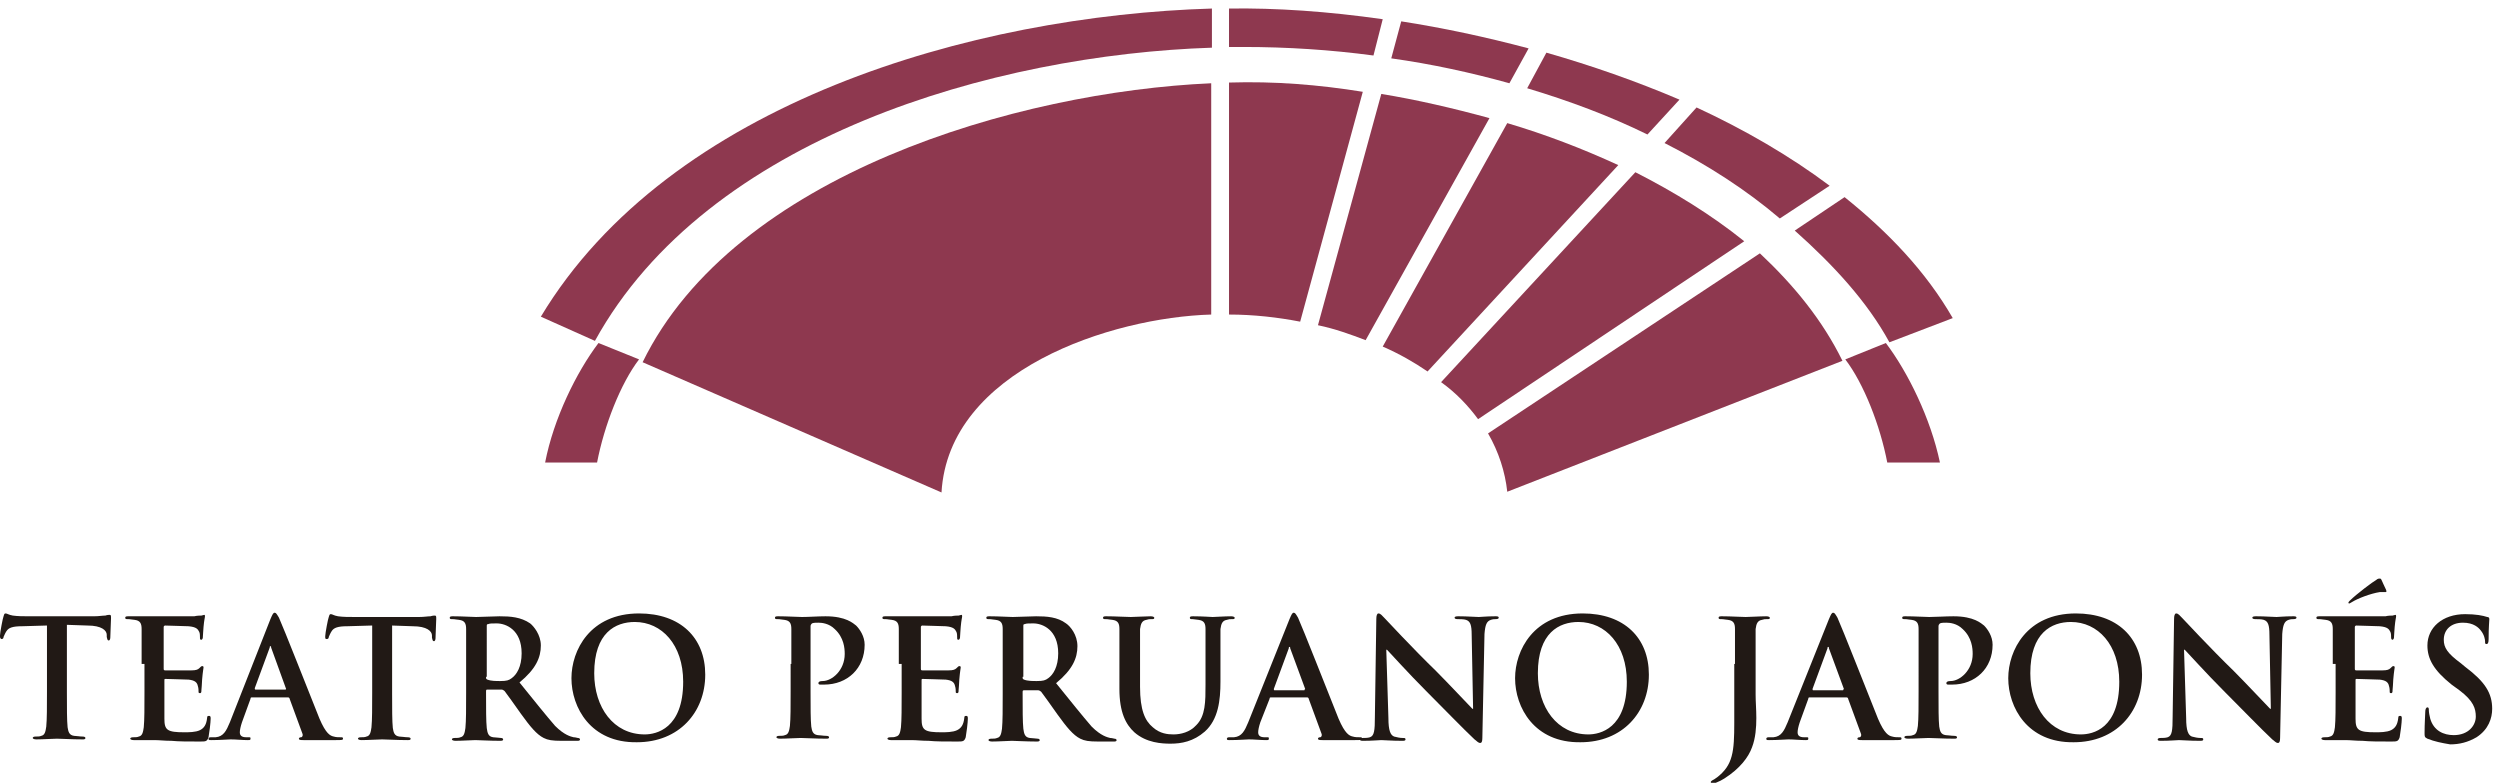 <?xml version="1.0" encoding="utf-8"?>
<!-- Generator: Adobe Illustrator 22.1.0, SVG Export Plug-In . SVG Version: 6.00 Build 0)  -->
<svg version="1.1" id="Capa_1" xmlns="http://www.w3.org/2000/svg" xmlns:xlink="http://www.w3.org/1999/xlink" x="0px" y="0px"
	 viewBox="0 0 351.3 110" style="enable-background:new 0 0 351.3 110;" xml:space="preserve">
<style type="text/css">
	.st0{fill:#211915;}
	.st1{fill-rule:evenodd;clip-rule:evenodd;fill:#8E384F;}
</style>
<g>
	<g>
		<g>
			<path class="st0" d="M6.5,87.9L3.1,88c-1.3,0-1.9,0.2-2.2,0.7c-0.2,0.3-0.3,0.6-0.4,0.8c0,0.2-0.1,0.3-0.3,0.3
				C0,89.7,0,89.6,0,89.3c0-0.4,0.4-2.5,0.5-2.7c0.1-0.3,0.1-0.4,0.3-0.4c0.2,0,0.4,0.2,1,0.3c0.7,0.1,1.5,0.1,2.3,0.1h9.1
				c0.7,0,1.2-0.1,1.6-0.1c0.3-0.1,0.5-0.1,0.6-0.1c0.2,0,0.2,0.1,0.2,0.5c0,0.5-0.1,2.1-0.1,2.7c0,0.2-0.1,0.4-0.2,0.4
				c-0.2,0-0.2-0.1-0.3-0.5l0-0.3c0-0.6-0.7-1.3-2.7-1.3l-2.9-0.1v9.5c0,2.1,0,4,0.1,4.9c0.1,0.6,0.2,1.1,0.9,1.2
				c0.3,0,0.8,0.1,1.2,0.1c0.3,0,0.4,0.1,0.4,0.2c0,0.2-0.2,0.2-0.4,0.2c-1.5,0-3-0.1-3.6-0.1c-0.5,0-2,0.1-2.9,0.1
				c-0.3,0-0.5-0.1-0.5-0.2c0-0.1,0.1-0.2,0.4-0.2c0.3,0,0.6,0,0.8-0.1c0.5-0.1,0.6-0.6,0.7-1.3c0.1-1,0.1-2.8,0.1-4.9V87.9z"/>
			<path class="st0" d="M19.9,93.3c0-3.5,0-4.2,0-4.9c0-0.8-0.2-1.2-1-1.3c-0.2,0-0.6-0.1-0.9-0.1c-0.3,0-0.4,0-0.4-0.2
				c0-0.2,0.2-0.2,0.5-0.2c0.6,0,1.3,0,1.9,0c0.6,0,1.1,0,1.5,0c0.7,0,5.3,0,5.8,0c0.4-0.1,0.8-0.1,1-0.1c0.1,0,0.3-0.1,0.4-0.1
				c0.1,0,0.1,0.1,0.1,0.2c0,0.2-0.1,0.4-0.2,1.5c0,0.2-0.1,1.2-0.1,1.5c0,0.1-0.1,0.3-0.2,0.3c-0.2,0-0.2-0.1-0.2-0.3
				c0-0.2,0-0.6-0.1-0.8c-0.2-0.4-0.4-0.7-1.5-0.8c-0.4,0-2.8-0.1-3.3-0.1c-0.1,0-0.2,0.1-0.2,0.2v5.8c0,0.2,0,0.3,0.2,0.3
				c0.5,0,3.2,0,3.7,0c0.6,0,0.9-0.1,1.1-0.3c0.2-0.2,0.3-0.3,0.4-0.3c0.1,0,0.2,0,0.2,0.2c0,0.1-0.1,0.5-0.2,1.7
				c0,0.5-0.1,1.4-0.1,1.5c0,0.2,0,0.4-0.2,0.4c-0.2,0-0.2-0.1-0.2-0.2c0-0.2,0-0.5-0.1-0.8c-0.1-0.5-0.4-0.8-1.3-0.9
				c-0.4,0-2.7-0.1-3.3-0.1c-0.1,0-0.1,0.1-0.1,0.2v1.8c0,0.8,0,2.9,0,3.6c0,1.6,0.4,1.9,2.8,1.9c0.6,0,1.6,0,2.2-0.3
				c0.6-0.3,0.9-0.8,1-1.7c0-0.3,0.1-0.3,0.3-0.3c0.2,0,0.2,0.2,0.2,0.4c0,0.5-0.2,2.1-0.3,2.6c-0.2,0.6-0.4,0.6-1.2,0.6
				c-1.7,0-3,0-4-0.1c-1,0-1.7-0.1-2.4-0.1c-0.3,0-0.8,0-1.3,0c-0.5,0-1.1,0-1.6,0c-0.3,0-0.5-0.1-0.5-0.2c0-0.1,0.1-0.2,0.4-0.2
				c0.3,0,0.6,0,0.8-0.1c0.5-0.1,0.6-0.6,0.7-1.3c0.1-1,0.1-2.8,0.1-4.9V93.3z"/>
			<path class="st0" d="M35.4,98c-0.1,0-0.2,0-0.2,0.2l-1.2,3.3c-0.2,0.6-0.3,1.1-0.3,1.4c0,0.4,0.2,0.7,0.9,0.7h0.3
				c0.3,0,0.3,0,0.3,0.2c0,0.2-0.1,0.2-0.4,0.2c-0.7,0-1.7-0.1-2.4-0.1c-0.3,0-1.5,0.1-2.7,0.1c-0.3,0-0.4,0-0.4-0.2
				c0-0.1,0.1-0.2,0.3-0.2c0.2,0,0.5,0,0.7,0c1.1-0.1,1.5-0.9,2-2.1L38,87c0.3-0.7,0.4-0.9,0.6-0.9c0.2,0,0.3,0.2,0.6,0.7
				c0.6,1.3,4.3,10.7,5.7,14.2c0.9,2.1,1.5,2.4,2,2.5c0.3,0.1,0.7,0.1,1,0.1c0.2,0,0.3,0,0.3,0.2c0,0.2-0.2,0.2-1.1,0.2
				c-0.8,0-2.5,0-4.4,0c-0.4,0-0.7,0-0.7-0.2c0-0.1,0.1-0.2,0.3-0.2c0.2,0,0.3-0.3,0.2-0.5l-1.8-4.9c0-0.1-0.1-0.2-0.2-0.2H35.4z
				 M40.1,96.9c0.1,0,0.1-0.1,0.1-0.1L38.1,91c0-0.1,0-0.2-0.1-0.2c-0.1,0-0.1,0.1-0.1,0.2l-2.1,5.7c0,0.1,0,0.2,0.1,0.2H40.1z"/>
			<path class="st0" d="M52.2,87.9L48.8,88c-1.3,0-1.9,0.2-2.2,0.7c-0.2,0.3-0.3,0.6-0.4,0.8c0,0.2-0.1,0.3-0.3,0.3
				c-0.2,0-0.2-0.1-0.2-0.4c0-0.4,0.4-2.5,0.5-2.7c0.1-0.3,0.1-0.4,0.3-0.4c0.2,0,0.4,0.2,1,0.3c0.7,0.1,1.5,0.1,2.3,0.1h9.1
				c0.7,0,1.2-0.1,1.6-0.1c0.3-0.1,0.5-0.1,0.6-0.1c0.2,0,0.2,0.1,0.2,0.5c0,0.5-0.1,2.1-0.1,2.7c0,0.2-0.1,0.4-0.2,0.4
				c-0.2,0-0.2-0.1-0.3-0.5l0-0.3c0-0.6-0.7-1.3-2.7-1.3l-2.9-0.1v9.5c0,2.1,0,4,0.1,4.9c0.1,0.6,0.2,1.1,0.9,1.2
				c0.3,0,0.8,0.1,1.2,0.1c0.3,0,0.4,0.1,0.4,0.2c0,0.2-0.2,0.2-0.4,0.2c-1.5,0-3-0.1-3.6-0.1c-0.5,0-2,0.1-2.9,0.1
				c-0.3,0-0.5-0.1-0.5-0.2c0-0.1,0.1-0.2,0.4-0.2c0.3,0,0.6,0,0.8-0.1c0.5-0.1,0.6-0.6,0.7-1.3c0.1-1,0.1-2.8,0.1-4.9V87.9z"/>
			<path class="st0" d="M65.5,93.3c0-3.5,0-4.2,0-4.9c0-0.8-0.2-1.2-1-1.3c-0.2,0-0.6-0.1-0.9-0.1c-0.3,0-0.4,0-0.4-0.2
				c0-0.2,0.2-0.2,0.5-0.2c1.2,0,2.7,0.1,3.2,0.1c0.8,0,2.5-0.1,3.3-0.1c1.5,0,3,0.1,4.3,1C75,88,76,89.2,76,90.7
				c0,1.7-0.7,3.3-3,5.2c2.1,2.6,3.7,4.6,5,6.1c1.3,1.3,2.2,1.5,2.6,1.6c0.3,0,0.5,0.1,0.6,0.1c0.2,0,0.3,0.1,0.3,0.2
				c0,0.2-0.2,0.2-0.4,0.2h-2.2c-1.3,0-1.9-0.1-2.5-0.4c-1-0.5-1.9-1.6-3.2-3.4c-0.9-1.3-2-2.8-2.3-3.2c-0.1-0.1-0.3-0.2-0.4-0.2
				l-2,0c-0.1,0-0.2,0-0.2,0.2v0.3c0,2.1,0,4,0.1,4.9c0.1,0.7,0.2,1.2,0.9,1.3c0.3,0,0.9,0.1,1.1,0.1c0.2,0,0.3,0.1,0.3,0.2
				c0,0.2-0.2,0.2-0.5,0.2c-1.3,0-3.1-0.1-3.4-0.1c-0.4,0-1.9,0.1-2.8,0.1c-0.3,0-0.5-0.1-0.5-0.2c0-0.1,0.1-0.2,0.4-0.2
				c0.3,0,0.6,0,0.8-0.1c0.5-0.1,0.6-0.6,0.7-1.3c0.1-1,0.1-2.8,0.1-4.9V93.3z M68.3,95.1c0,0.3,0,0.3,0.2,0.4
				c0.5,0.2,1.2,0.2,1.8,0.2c0.9,0,1.2-0.1,1.6-0.4c0.7-0.5,1.4-1.6,1.4-3.5c0-3.3-2.2-4.2-3.5-4.2c-0.6,0-1,0-1.2,0.1
				c-0.2,0-0.2,0.1-0.2,0.3V95.1z"/>
			<path class="st0" d="M80.3,95.3c0-3.9,2.6-9.1,9.5-9.1c5.8,0,9.3,3.4,9.3,8.6c0,5.3-3.7,9.5-9.6,9.5
				C83,104.4,80.3,99.4,80.3,95.3z M96,95.8c0-5.2-3-8.4-6.8-8.4c-2.7,0-5.7,1.5-5.7,7.2c0,4.8,2.7,8.6,7.1,8.6
				C92.2,103.2,96,102.4,96,95.8z"/>
			<path class="st0" d="M111.2,93.3c0-3.5,0-4.2,0-4.9c0-0.8-0.2-1.2-1-1.3c-0.2,0-0.6-0.1-0.9-0.1c-0.3,0-0.4,0-0.4-0.2
				c0-0.2,0.2-0.2,0.5-0.2c1.2,0,2.7,0.1,3.3,0.1c0.9,0,2.3-0.1,3.3-0.1c2.9,0,3.9,1,4.3,1.3c0.5,0.5,1.2,1.5,1.2,2.7
				c0,3.3-2.4,5.6-5.7,5.6c-0.1,0-0.4,0-0.5,0c-0.1,0-0.3,0-0.3-0.2c0-0.2,0.2-0.3,0.6-0.3c1.3,0,3.1-1.5,3.1-3.8
				c0-0.8-0.1-2.3-1.4-3.5c-0.8-0.8-1.8-0.9-2.3-0.9c-0.3,0-0.7,0-0.9,0.1c-0.1,0.1-0.2,0.2-0.2,0.4v9.2c0,2.1,0,4,0.1,4.9
				c0.1,0.6,0.2,1.1,0.9,1.2c0.3,0,0.8,0.1,1.2,0.1c0.3,0,0.4,0.1,0.4,0.2c0,0.2-0.2,0.2-0.4,0.2c-1.5,0-3-0.1-3.6-0.1
				c-0.5,0-2,0.1-2.9,0.1c-0.3,0-0.5-0.1-0.5-0.2c0-0.1,0.1-0.2,0.4-0.2c0.3,0,0.6,0,0.8-0.1c0.5-0.1,0.6-0.6,0.7-1.3
				c0.1-1,0.1-2.8,0.1-4.9V93.3z"/>
			<path class="st0" d="M126.3,93.3c0-3.5,0-4.2,0-4.9c0-0.8-0.2-1.2-1-1.3c-0.2,0-0.6-0.1-0.9-0.1c-0.3,0-0.4,0-0.4-0.2
				c0-0.2,0.2-0.2,0.5-0.2c0.6,0,1.3,0,1.9,0c0.6,0,1.1,0,1.5,0c0.7,0,5.3,0,5.8,0c0.4-0.1,0.8-0.1,1-0.1c0.1,0,0.3-0.1,0.4-0.1
				c0.1,0,0.1,0.1,0.1,0.2c0,0.2-0.1,0.4-0.2,1.5c0,0.2-0.1,1.2-0.1,1.5c0,0.1-0.1,0.3-0.2,0.3c-0.2,0-0.2-0.1-0.2-0.3
				c0-0.2,0-0.6-0.1-0.8c-0.2-0.4-0.4-0.7-1.5-0.8c-0.4,0-2.8-0.1-3.3-0.1c-0.1,0-0.2,0.1-0.2,0.2v5.8c0,0.2,0,0.3,0.2,0.3
				c0.5,0,3.2,0,3.7,0c0.6,0,0.9-0.1,1.1-0.3c0.2-0.2,0.3-0.3,0.4-0.3c0.1,0,0.2,0,0.2,0.2c0,0.1-0.1,0.5-0.2,1.7
				c0,0.5-0.1,1.4-0.1,1.5c0,0.2,0,0.4-0.2,0.4c-0.2,0-0.2-0.1-0.2-0.2c0-0.2,0-0.5-0.1-0.8c-0.1-0.5-0.4-0.8-1.3-0.9
				c-0.4,0-2.7-0.1-3.3-0.1c-0.1,0-0.1,0.1-0.1,0.2v1.8c0,0.8,0,2.9,0,3.6c0,1.6,0.4,1.9,2.8,1.9c0.6,0,1.6,0,2.2-0.3
				c0.6-0.3,0.9-0.8,1-1.7c0-0.3,0.1-0.3,0.3-0.3c0.2,0,0.2,0.2,0.2,0.4c0,0.5-0.2,2.1-0.3,2.6c-0.2,0.6-0.4,0.6-1.2,0.6
				c-1.7,0-3,0-4-0.1c-1,0-1.7-0.1-2.4-0.1c-0.3,0-0.8,0-1.3,0c-0.5,0-1.1,0-1.6,0c-0.3,0-0.5-0.1-0.5-0.2c0-0.1,0.1-0.2,0.4-0.2
				c0.3,0,0.6,0,0.8-0.1c0.5-0.1,0.6-0.6,0.7-1.3c0.1-1,0.1-2.8,0.1-4.9V93.3z"/>
			<path class="st0" d="M140.9,93.3c0-3.5,0-4.2,0-4.9c0-0.8-0.2-1.2-1-1.3c-0.2,0-0.6-0.1-0.9-0.1c-0.3,0-0.4,0-0.4-0.2
				c0-0.2,0.2-0.2,0.5-0.2c1.2,0,2.7,0.1,3.2,0.1c0.8,0,2.5-0.1,3.3-0.1c1.5,0,3,0.1,4.2,1c0.6,0.4,1.6,1.6,1.6,3.2
				c0,1.7-0.7,3.3-3,5.2c2.1,2.6,3.7,4.6,5,6.1c1.3,1.3,2.2,1.5,2.6,1.6c0.3,0,0.5,0.1,0.6,0.1c0.2,0,0.3,0.1,0.3,0.2
				c0,0.2-0.2,0.2-0.4,0.2h-2.2c-1.3,0-1.9-0.1-2.5-0.4c-1-0.5-1.9-1.6-3.2-3.4c-0.9-1.3-2-2.8-2.3-3.2c-0.1-0.1-0.3-0.2-0.4-0.2
				l-2,0c-0.1,0-0.2,0-0.2,0.2v0.3c0,2.1,0,4,0.1,4.9c0.1,0.7,0.2,1.2,0.9,1.3c0.3,0,0.9,0.1,1.1,0.1c0.2,0,0.3,0.1,0.3,0.2
				c0,0.2-0.2,0.2-0.5,0.2c-1.3,0-3.1-0.1-3.4-0.1c-0.4,0-1.9,0.1-2.8,0.1c-0.3,0-0.5-0.1-0.5-0.2c0-0.1,0.1-0.2,0.4-0.2
				c0.3,0,0.6,0,0.8-0.1c0.5-0.1,0.6-0.6,0.7-1.3c0.1-1,0.1-2.8,0.1-4.9V93.3z M143.7,95.1c0,0.3,0,0.3,0.2,0.4
				c0.5,0.2,1.2,0.2,1.8,0.2c0.9,0,1.2-0.1,1.6-0.4c0.7-0.5,1.4-1.6,1.4-3.5c0-3.3-2.2-4.2-3.5-4.2c-0.6,0-1,0-1.2,0.1
				c-0.2,0-0.2,0.1-0.2,0.3V95.1z"/>
			<path class="st0" d="M157.3,93.3c0-3.5,0-4.2,0-4.9c0-0.8-0.2-1.2-1-1.3c-0.2,0-0.6-0.1-0.9-0.1c-0.3,0-0.4,0-0.4-0.2
				c0-0.2,0.2-0.2,0.5-0.2c1.2,0,2.7,0.1,3.4,0.1c0.6,0,2-0.1,2.8-0.1c0.3,0,0.5,0.1,0.5,0.2c0,0.2-0.1,0.2-0.4,0.2
				c-0.3,0-0.4,0-0.7,0.1c-0.6,0.1-0.8,0.5-0.9,1.3c0,0.7,0,1.4,0,4.9v3.2c0,3.3,0.7,4.8,1.8,5.7c1,0.9,2.1,1,2.9,1
				c1,0,2.3-0.3,3.2-1.3c1.3-1.3,1.3-3.3,1.3-5.7v-2.9c0-3.5,0-4.2,0-4.9c0-0.8-0.2-1.2-1-1.3c-0.2,0-0.6-0.1-0.8-0.1
				c-0.3,0-0.4,0-0.4-0.2c0-0.2,0.2-0.2,0.5-0.2c1.2,0,2.6,0.1,2.7,0.1c0.3,0,1.7-0.1,2.6-0.1c0.3,0,0.5,0.1,0.5,0.2
				c0,0.2-0.1,0.2-0.4,0.2c-0.3,0-0.4,0-0.7,0.1c-0.6,0.1-0.8,0.5-0.9,1.3c0,0.7,0,1.4,0,4.9v2.5c0,2.6-0.3,5.3-2.2,7
				c-1.6,1.4-3.3,1.7-4.8,1.7c-1.2,0-3.4-0.1-5.1-1.6c-1.2-1.1-2.1-2.8-2.1-6.1V93.3z"/>
			<path class="st0" d="M178.6,98c-0.1,0-0.2,0-0.2,0.2l-1.3,3.3c-0.2,0.6-0.3,1.1-0.3,1.4c0,0.4,0.2,0.7,0.9,0.7h0.3
				c0.3,0,0.3,0,0.3,0.2c0,0.2-0.1,0.2-0.4,0.2c-0.7,0-1.7-0.1-2.4-0.1c-0.3,0-1.5,0.1-2.7,0.1c-0.3,0-0.4,0-0.4-0.2
				c0-0.1,0.1-0.2,0.3-0.2c0.2,0,0.5,0,0.7,0c1.1-0.1,1.5-0.9,2-2.1l5.8-14.5c0.3-0.7,0.4-0.9,0.6-0.9c0.2,0,0.3,0.2,0.6,0.7
				c0.6,1.3,4.3,10.7,5.7,14.2c0.9,2.1,1.5,2.4,2,2.5c0.3,0.1,0.7,0.1,1,0.1c0.2,0,0.3,0,0.3,0.2c0,0.2-0.2,0.2-1.1,0.2
				c-0.8,0-2.5,0-4.4,0c-0.4,0-0.7,0-0.7-0.2c0-0.1,0.1-0.2,0.3-0.2c0.2,0,0.3-0.3,0.2-0.5l-1.8-4.9c0-0.1-0.1-0.2-0.2-0.2H178.6z
				 M183.3,96.9c0.1,0,0.1-0.1,0.1-0.1l-2.1-5.7c0-0.1,0-0.2-0.1-0.2c-0.1,0-0.1,0.1-0.1,0.2l-2.1,5.7c0,0.1,0,0.2,0.1,0.2H183.3z"
				/>
			<path class="st0" d="M195.1,100.9c0,1.8,0.3,2.4,0.8,2.6c0.4,0.1,0.8,0.2,1.2,0.2c0.3,0,0.4,0,0.4,0.2c0,0.2-0.2,0.2-0.5,0.2
				c-1.5,0-2.4-0.1-2.9-0.1c-0.2,0-1.3,0.1-2.5,0.1c-0.3,0-0.5,0-0.5-0.2c0-0.1,0.1-0.2,0.4-0.2c0.3,0,0.7,0,1-0.1
				c0.6-0.2,0.7-0.9,0.7-2.9l0.2-13.7c0-0.5,0.1-0.8,0.3-0.8c0.3,0,0.5,0.3,0.9,0.7c0.3,0.3,3.8,4.1,7.2,7.4
				c1.6,1.6,4.7,4.9,5.1,5.3h0.1l-0.2-10.4c0-1.4-0.2-1.9-0.8-2.1c-0.3-0.1-0.9-0.1-1.2-0.1c-0.3,0-0.4-0.1-0.4-0.2
				c0-0.2,0.3-0.2,0.6-0.2c1.2,0,2.3,0.1,2.8,0.1c0.3,0,1.1-0.1,2.3-0.1c0.3,0,0.5,0,0.5,0.2c0,0.1-0.1,0.2-0.4,0.2
				c-0.2,0-0.4,0-0.7,0.1c-0.6,0.2-0.8,0.7-0.9,2l-0.3,14.6c0,0.5-0.1,0.7-0.3,0.7c-0.3,0-0.5-0.3-0.8-0.5c-1.5-1.4-4.4-4.4-6.8-6.8
				c-2.5-2.5-5.1-5.4-5.5-5.8h-0.1L195.1,100.9z"/>
			<path class="st0" d="M212.9,95.3c0-3.9,2.6-9.1,9.5-9.1c5.8,0,9.3,3.4,9.3,8.6c0,5.3-3.7,9.5-9.6,9.5
				C215.6,104.4,212.9,99.4,212.9,95.3z M228.6,95.8c0-5.2-3-8.4-6.8-8.4c-2.7,0-5.7,1.5-5.7,7.2c0,4.8,2.7,8.6,7.1,8.6
				C224.8,103.2,228.6,102.4,228.6,95.8z"/>
			<path class="st0" d="M243.8,93.3c0-3.5,0-4.2,0-4.9c0-0.8-0.2-1.2-1-1.3c-0.2,0-0.6-0.1-0.9-0.1c-0.3,0-0.4,0-0.4-0.2
				c0-0.2,0.2-0.2,0.5-0.2c1.2,0,2.7,0.1,3.3,0.1c0.6,0,2-0.1,2.9-0.1c0.3,0,0.5,0.1,0.5,0.2c0,0.2-0.1,0.2-0.4,0.2
				c-0.3,0-0.4,0-0.7,0.1c-0.6,0.1-0.8,0.5-0.9,1.3c0,0.7,0,1.4,0,4.9v4.3c0,1,0.1,2.1,0.1,3.3c0,1.3-0.1,2.8-0.6,4.1
				c-0.5,1.4-1.7,3-3.9,4.4c-0.3,0.2-0.7,0.4-1.2,0.6c-0.2,0.1-0.3,0.1-0.5,0.1c-0.1,0-0.2-0.1-0.2-0.2s0.1-0.2,0.5-0.4
				c0.3-0.2,0.6-0.4,1.1-0.9c1.8-1.8,1.7-4.1,1.7-8.6V93.3z"/>
			<path class="st0" d="M254.3,98c-0.1,0-0.2,0-0.2,0.2l-1.2,3.3c-0.2,0.6-0.3,1.1-0.3,1.4c0,0.4,0.2,0.7,0.9,0.7h0.3
				c0.3,0,0.3,0,0.3,0.2c0,0.2-0.1,0.2-0.4,0.2c-0.7,0-1.7-0.1-2.4-0.1c-0.3,0-1.5,0.1-2.7,0.1c-0.3,0-0.4,0-0.4-0.2
				c0-0.1,0.1-0.2,0.3-0.2c0.2,0,0.5,0,0.7,0c1.1-0.1,1.5-0.9,2-2.1l5.8-14.5c0.3-0.7,0.4-0.9,0.6-0.9c0.2,0,0.3,0.2,0.6,0.7
				c0.6,1.3,4.3,10.7,5.7,14.2c0.9,2.1,1.5,2.4,2,2.5c0.3,0.1,0.7,0.1,1,0.1c0.2,0,0.3,0,0.3,0.2c0,0.2-0.2,0.2-1.1,0.2
				c-0.8,0-2.5,0-4.4,0c-0.4,0-0.7,0-0.7-0.2c0-0.1,0.1-0.2,0.3-0.2c0.2,0,0.3-0.3,0.2-0.5l-1.8-4.9c0-0.1-0.1-0.2-0.2-0.2H254.3z
				 M259,96.9c0.1,0,0.1-0.1,0.1-0.1l-2.1-5.7c0-0.1,0-0.2-0.1-0.2c-0.1,0-0.1,0.1-0.1,0.2l-2.1,5.7c0,0.1,0,0.2,0.1,0.2H259z"/>
			<path class="st0" d="M269.6,93.3c0-3.5,0-4.2,0-4.9c0-0.8-0.2-1.2-1-1.3c-0.2,0-0.6-0.1-0.9-0.1c-0.3,0-0.4,0-0.4-0.2
				c0-0.2,0.2-0.2,0.5-0.2c1.2,0,2.7,0.1,3.3,0.1c0.9,0,2.3-0.1,3.4-0.1c2.9,0,3.9,1,4.3,1.3c0.5,0.5,1.2,1.5,1.2,2.7
				c0,3.3-2.4,5.6-5.7,5.6c-0.1,0-0.4,0-0.5,0c-0.1,0-0.3,0-0.3-0.2c0-0.2,0.2-0.3,0.6-0.3c1.3,0,3.1-1.5,3.1-3.8
				c0-0.8-0.1-2.3-1.4-3.5c-0.8-0.8-1.8-0.9-2.3-0.9c-0.3,0-0.7,0-0.9,0.1c-0.1,0.1-0.2,0.2-0.2,0.4v9.2c0,2.1,0,4,0.1,4.9
				c0.1,0.6,0.2,1.1,0.9,1.2c0.3,0,0.8,0.1,1.2,0.1c0.3,0,0.4,0.1,0.4,0.2c0,0.2-0.2,0.2-0.4,0.2c-1.5,0-3-0.1-3.6-0.1
				c-0.5,0-2,0.1-2.9,0.1c-0.3,0-0.5-0.1-0.5-0.2c0-0.1,0.1-0.2,0.4-0.2c0.3,0,0.6,0,0.8-0.1c0.5-0.1,0.6-0.6,0.7-1.3
				c0.1-1,0.1-2.8,0.1-4.9V93.3z"/>
			<path class="st0" d="M282.2,95.3c0-3.9,2.6-9.1,9.5-9.1c5.8,0,9.3,3.4,9.3,8.6c0,5.3-3.7,9.5-9.6,9.5
				C284.9,104.4,282.2,99.4,282.2,95.3z M297.8,95.8c0-5.2-3-8.4-6.8-8.4c-2.7,0-5.7,1.5-5.7,7.2c0,4.8,2.7,8.6,7.1,8.6
				C294.1,103.2,297.8,102.4,297.8,95.8z"/>
			<path class="st0" d="M307.2,100.9c0,1.8,0.3,2.4,0.8,2.6c0.4,0.1,0.8,0.2,1.2,0.2c0.3,0,0.4,0,0.4,0.2c0,0.2-0.2,0.2-0.5,0.2
				c-1.5,0-2.4-0.1-2.9-0.1c-0.2,0-1.3,0.1-2.5,0.1c-0.3,0-0.5,0-0.5-0.2c0-0.1,0.1-0.2,0.4-0.2c0.3,0,0.7,0,1-0.1
				c0.6-0.2,0.7-0.9,0.7-2.9l0.2-13.7c0-0.5,0.1-0.8,0.3-0.8c0.3,0,0.5,0.3,0.9,0.7c0.3,0.3,3.8,4.1,7.2,7.4
				c1.6,1.6,4.7,4.9,5.1,5.3h0.1l-0.2-10.4c0-1.4-0.2-1.9-0.8-2.1c-0.3-0.1-0.9-0.1-1.2-0.1c-0.3,0-0.4-0.1-0.4-0.2
				c0-0.2,0.3-0.2,0.6-0.2c1.2,0,2.3,0.1,2.8,0.1c0.3,0,1.1-0.1,2.3-0.1c0.3,0,0.5,0,0.5,0.2c0,0.1-0.1,0.2-0.4,0.2
				c-0.2,0-0.4,0-0.7,0.1c-0.6,0.2-0.8,0.7-0.9,2l-0.3,14.6c0,0.5-0.1,0.7-0.3,0.7c-0.3,0-0.5-0.3-0.8-0.5c-1.5-1.4-4.4-4.4-6.8-6.8
				c-2.5-2.5-5.1-5.4-5.5-5.8h-0.1L307.2,100.9z"/>
			<path class="st0" d="M327.8,93.3c0-3.5,0-4.2,0-4.9c0-0.8-0.2-1.2-1-1.3c-0.2,0-0.6-0.1-0.9-0.1c-0.3,0-0.4,0-0.4-0.2
				c0-0.2,0.2-0.2,0.5-0.2c0.6,0,1.3,0,1.9,0c0.6,0,1.1,0,1.5,0c0.7,0,5.3,0,5.8,0c0.4-0.1,0.8-0.1,1-0.1c0.1,0,0.3-0.1,0.4-0.1
				c0.1,0,0.1,0.1,0.1,0.2c0,0.2-0.1,0.4-0.2,1.5c0,0.2-0.1,1.2-0.1,1.5c0,0.1-0.1,0.3-0.2,0.3s-0.2-0.1-0.2-0.3
				c0-0.2,0-0.6-0.1-0.8c-0.2-0.4-0.4-0.7-1.5-0.8c-0.4,0-2.8-0.1-3.3-0.1c-0.1,0-0.2,0.1-0.2,0.2v5.8c0,0.2,0,0.3,0.2,0.3
				c0.5,0,3.2,0,3.7,0c0.6,0,0.9-0.1,1.1-0.3c0.2-0.2,0.3-0.3,0.4-0.3c0.1,0,0.2,0,0.2,0.2c0,0.1-0.1,0.5-0.2,1.7
				c0,0.5-0.1,1.4-0.1,1.5c0,0.2,0,0.4-0.2,0.4c-0.2,0-0.2-0.1-0.2-0.2c0-0.2,0-0.5-0.1-0.8c-0.1-0.5-0.4-0.8-1.3-0.9
				c-0.4,0-2.7-0.1-3.3-0.1c-0.1,0-0.1,0.1-0.1,0.2v1.8c0,0.8,0,2.9,0,3.6c0,1.6,0.4,1.9,2.8,1.9c0.6,0,1.6,0,2.2-0.3
				c0.6-0.3,0.9-0.8,1-1.7c0-0.3,0.1-0.3,0.3-0.3c0.2,0,0.2,0.2,0.2,0.4c0,0.5-0.2,2.1-0.3,2.6c-0.2,0.6-0.4,0.6-1.2,0.6
				c-1.7,0-3,0-4-0.1c-1,0-1.7-0.1-2.4-0.1c-0.3,0-0.8,0-1.3,0c-0.5,0-1.1,0-1.6,0c-0.3,0-0.5-0.1-0.5-0.2c0-0.1,0.1-0.2,0.4-0.2
				c0.3,0,0.6,0,0.8-0.1c0.5-0.1,0.6-0.6,0.7-1.3c0.1-1,0.1-2.8,0.1-4.9V93.3z M335.3,82.9c0.1,0.3,0,0.3-0.1,0.3
				c-0.1,0-0.3,0-0.8,0c-1.3,0.2-3.1,0.9-3.9,1.4c-0.2,0.1-0.3,0.2-0.4,0.2c0,0-0.1,0-0.1-0.1c0-0.1,0.1-0.2,0.2-0.3
				c0.9-0.9,3.3-2.7,3.7-2.9c0.2-0.2,0.4-0.2,0.5-0.2c0.2,0,0.2,0.1,0.3,0.3C334.8,81.8,335,82.3,335.3,82.9z"/>
			<path class="st0" d="M341.1,103.8c-0.4-0.2-0.4-0.3-0.4-0.8c0-1.3,0.1-2.7,0.1-3c0-0.3,0.1-0.6,0.3-0.6c0.2,0,0.2,0.2,0.2,0.4
				c0,0.3,0.1,0.8,0.2,1.2c0.5,1.7,1.9,2.3,3.3,2.3c2.1,0,3.1-1.4,3.1-2.6c0-1.1-0.3-2.2-2.3-3.7l-1.1-0.8c-2.5-2-3.4-3.6-3.4-5.5
				c0-2.5,2.1-4.4,5.3-4.4c1.5,0,2.5,0.2,3.1,0.4c0.2,0,0.3,0.1,0.3,0.3c0,0.3-0.1,1-0.1,2.8c0,0.5-0.1,0.7-0.3,0.7
				c-0.2,0-0.2-0.1-0.2-0.4c0-0.2-0.1-0.9-0.6-1.5c-0.3-0.4-1-1.1-2.5-1.1c-1.7,0-2.7,1-2.7,2.4c0,1.1,0.5,1.9,2.4,3.3l0.6,0.5
				c2.8,2.1,3.8,3.7,3.8,5.9c0,1.3-0.5,2.9-2.2,4c-1.2,0.7-2.4,1-3.7,1C343.1,104.4,342.1,104.2,341.1,103.8z"/>
		</g>
		<g>
			<path class="st1" d="M83.6,47.9L76,44.5c18.1-30.1,60.7-42.3,94.3-43.3v5.5C139.8,7.7,99.4,19.2,83.6,47.9z"/>
			<path class="st1" d="M272.6,65c-1.3-6.2-4.5-12.7-7.6-16.8l-5.7,2.3c2.6,3.4,4.9,9.3,5.9,14.5H272.6z"/>
			<path class="st1" d="M76.6,65c1.2-6.2,4.4-12.7,7.5-16.8l5.7,2.3c-2.6,3.4-4.9,9.3-5.9,14.5H76.6z"/>
			<path class="st1" d="M265.5,48.1c-3.1-5.7-7.9-10.9-13.3-15.7l7-4.7c6.1,4.9,11.4,10.4,15.2,17L265.5,48.1z"/>
			<path class="st1" d="M236,14c-6.1-2.6-12.4-4.8-18.7-6.6l-2.7,5c6,1.8,11.6,3.9,16.9,6.5L236,14z"/>
			<path class="st1" d="M214.8,6.8c-6-1.6-12.1-2.9-17.9-3.8l-1.4,5.2c5.7,0.8,11.2,2,16.6,3.5L214.8,6.8z"/>
			<path class="st1" d="M90.3,50.9c12.9-26.4,52.7-38,79.9-39.2v32.5c-14,0.4-36.9,7.8-37.9,25L90.3,50.9z"/>
			<path class="st1" d="M250.1,30.7l7-4.6c-5.6-4.2-12-7.9-18.7-11l-4.5,5C240,23.2,245.4,26.7,250.1,30.7z"/>
			<path class="st1" d="M194.3,2.7L193,7.8c-6-0.8-12.1-1.2-18.3-1.2c-0.6,0-1.2,0-2,0V1.2C179.3,1.1,186.6,1.6,194.3,2.7z"/>
			<path class="st1" d="M258.9,50.7c-2.8-5.7-6.8-10.6-11.6-15.1l-38.2,25.3c1.5,2.6,2.4,5.4,2.7,8.2L258.9,50.7z"/>
			<path class="st1" d="M207.7,58.9c-1.4-1.9-3.1-3.7-5.2-5.2l27.3-29.5c5.5,2.8,10.7,6,15.3,9.7L207.7,58.9z"/>
			<path class="st1" d="M200.6,52.2c-1.9-1.3-4-2.5-6.3-3.5l17.5-31.4c5.4,1.6,10.6,3.6,15.6,5.9L200.6,52.2z"/>
			<path class="st1" d="M185.2,45.7c2.4,0.5,4.6,1.3,6.7,2.1l17.4-31.2c-5.1-1.4-10.3-2.6-15.2-3.4L185.2,45.7z"/>
			<path class="st1" d="M172.7,11.6v32.6c3.5,0,6.9,0.4,10,1l8.8-32.3C185.3,11.9,179.1,11.4,172.7,11.6z"/>
		</g>
	</g>
</g>
</svg>
